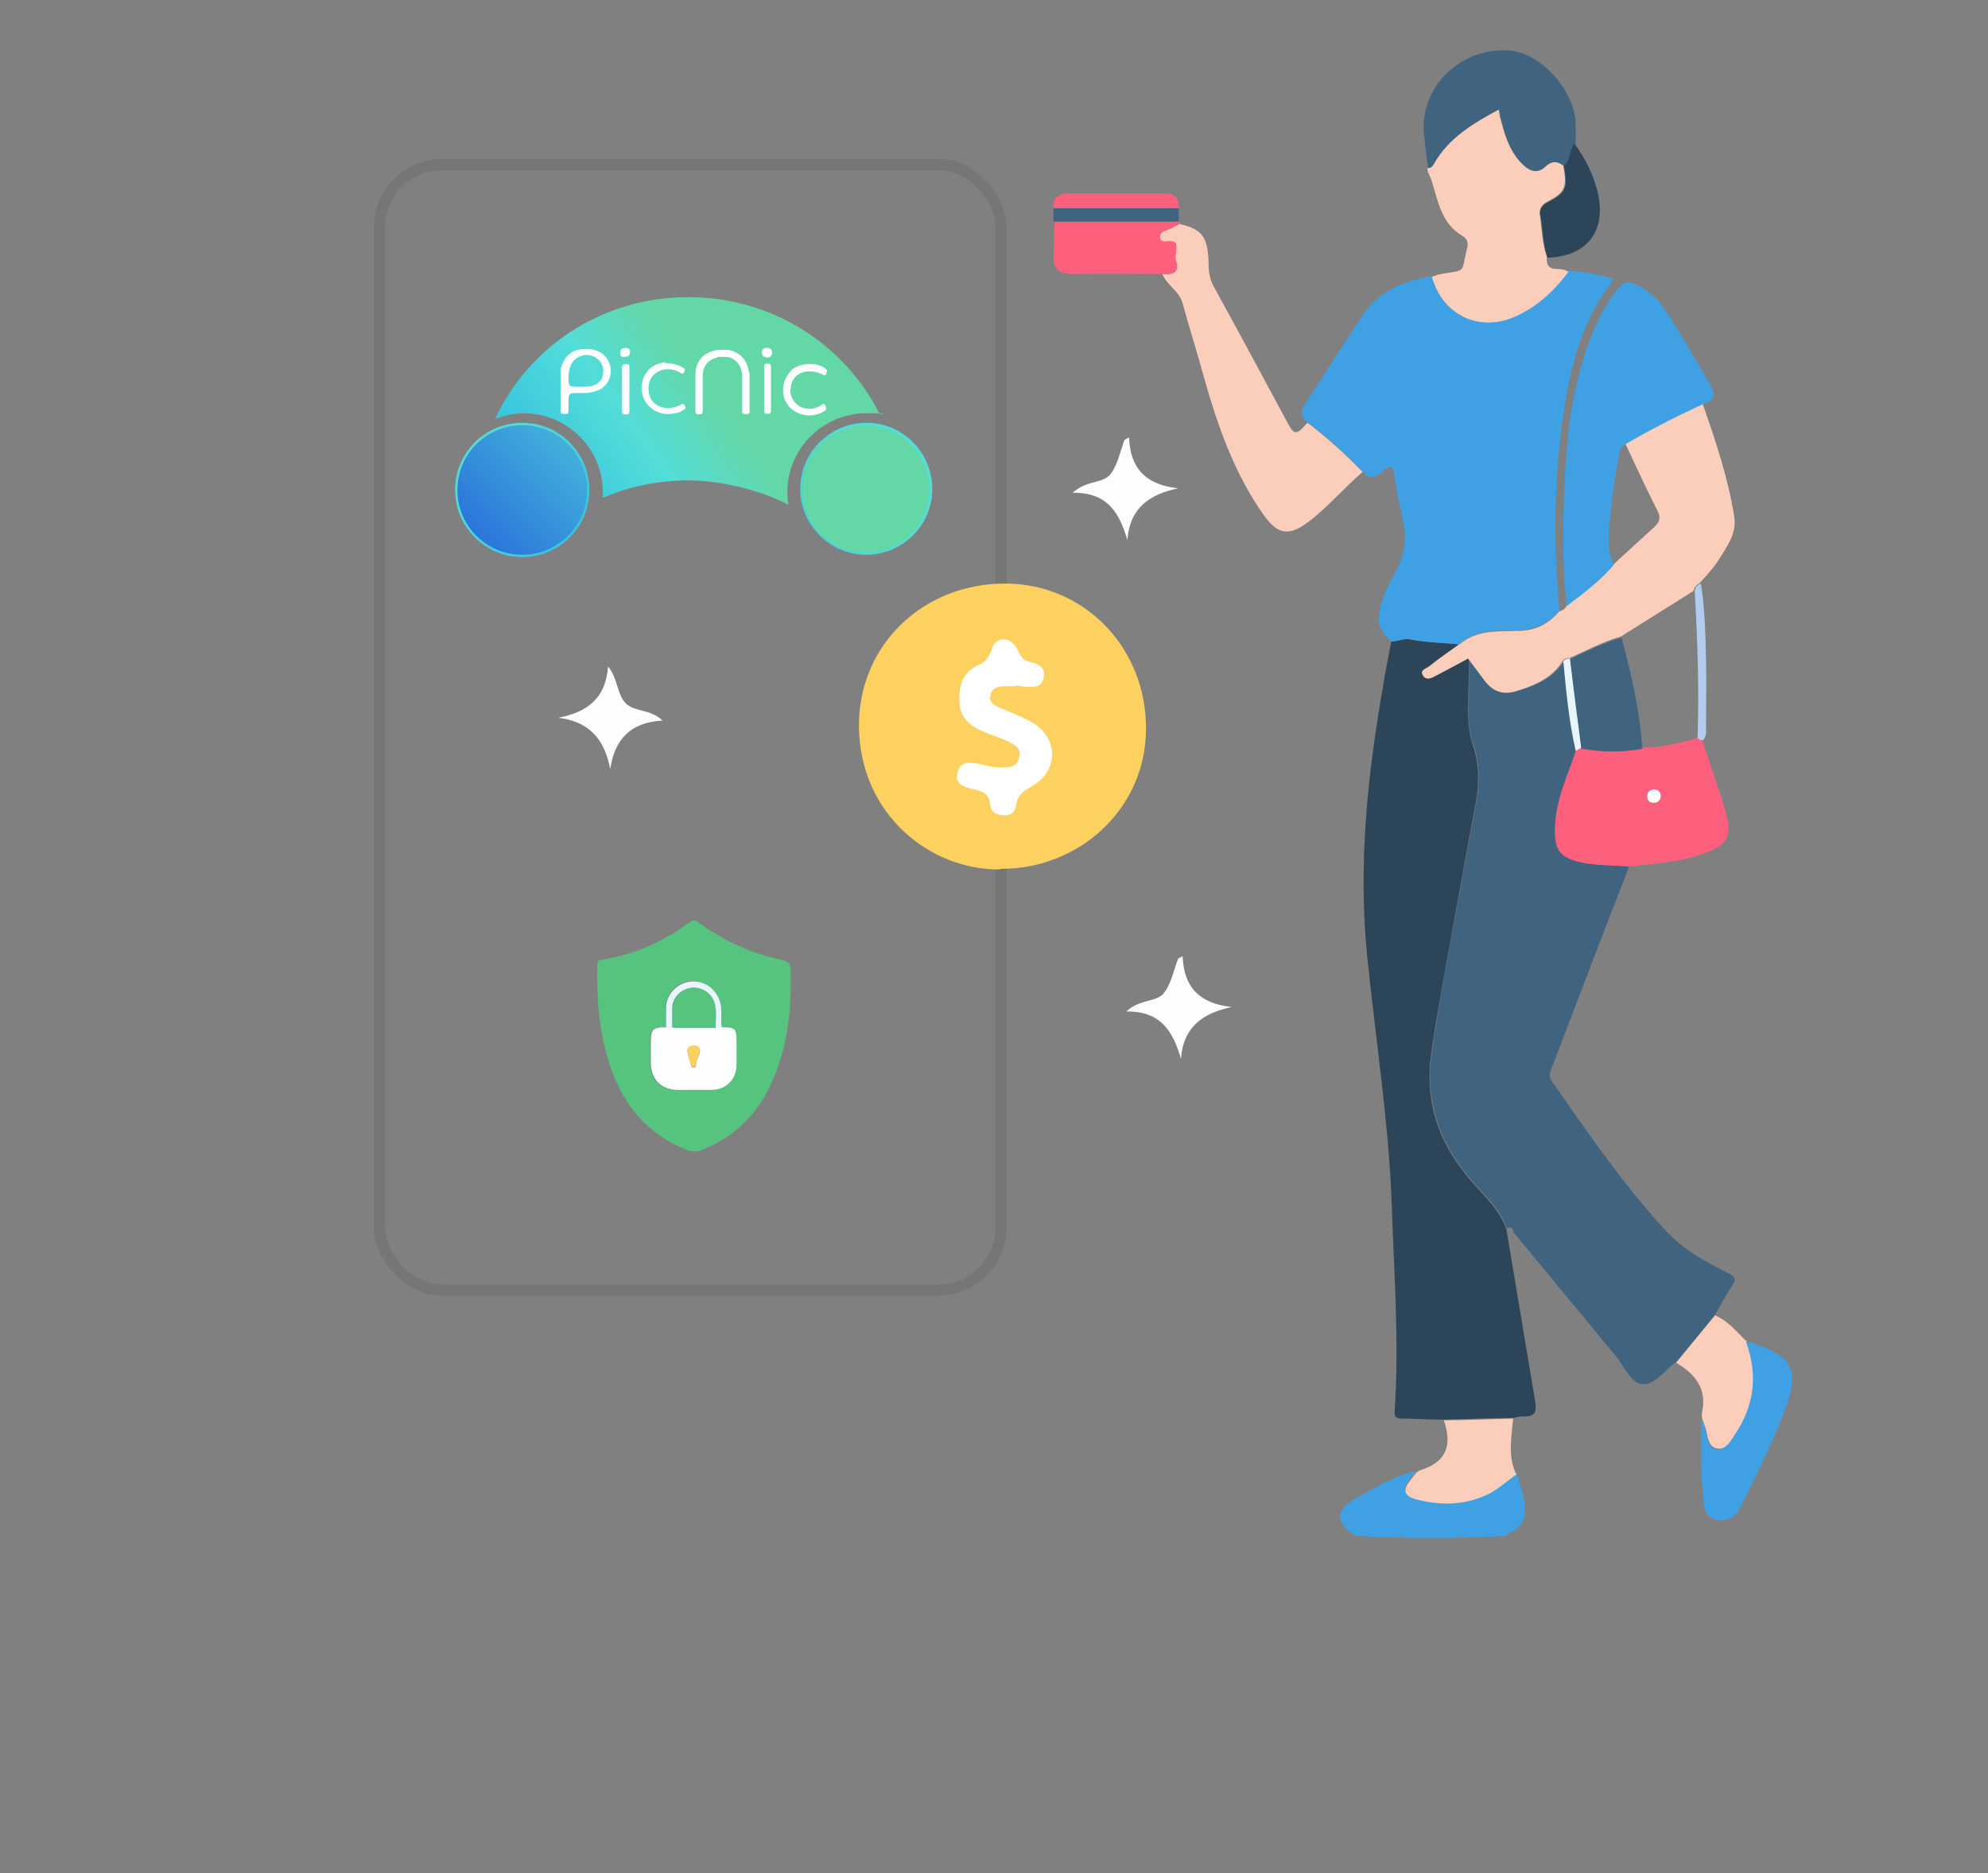 <?xml version="1.0" encoding="UTF-8"?>
<svg id="Layer_1" data-name="Layer 1" xmlns="http://www.w3.org/2000/svg" version="1.1" xmlns:xlink="http://www.w3.org/1999/xlink" viewBox="0 0 352.5 332.2">
  <rect x="0" y="0" width="352.5" height="332.2" fill="#808080" stroke="none"/>
  <defs>
    <style>
      .cls-1 {
        fill: url(#linear-gradient);
      }

      .cls-1, .cls-2, .cls-3, .cls-4, .cls-5, .cls-6, .cls-7, .cls-8, .cls-9, .cls-10, .cls-11, .cls-12, .cls-13, .cls-14, .cls-15, .cls-16 {
        stroke-width: 0px;
      }

      .cls-17 {
        stroke: #000;
      }

      .cls-17, .cls-18 {
        stroke-miterlimit: 10;
      }

      .cls-17, .cls-13 {
        fill: #fff;
      }

      .cls-2 {
        fill: #e8f5fc;
      }

      .cls-3 {
        fill: #56c37f;
      }

      .cls-4 {
        fill: url(#linear-gradient-5);
      }

      .cls-18 {
        fill: none;
        opacity: .2;
        stroke: #515151;
        stroke-width: 2px;
      }

      .cls-5 {
        fill: url(#linear-gradient-2);
      }

      .cls-6 {
        fill: #fbcebc;
      }

      .cls-7 {
        fill: #40637f;
      }

      .cls-8 {
        fill: #fcfdfd;
      }

      .cls-9 {
        fill: #fdd15f;
      }

      .cls-10 {
        fill: url(#linear-gradient-3);
      }

      .cls-11 {
        fill: #3fa1e4;
      }

      .cls-12 {
        fill: #2c4559;
      }

      .cls-14 {
        fill: #fc607c;
      }

      .cls-15 {
        fill: url(#linear-gradient-4);
      }

      .cls-16 {
        fill: #b1ccee;
      }
    </style>
    <linearGradient id="linear-gradient" x1="115.4" y1="108.5" x2="74.4" y2="69.7" gradientUnits="userSpaceOnUse">
      <stop offset="0" stop-color="#0d002a"/>
      <stop offset=".3" stop-color="#35c2df"/>
      <stop offset=".7" stop-color="#53ddd8"/>
      <stop offset="1" stop-color="#64d7a7"/>
    </linearGradient>
    <linearGradient id="linear-gradient-2" x1="79.8" y1="100" x2="127.3" y2="51.7" gradientUnits="userSpaceOnUse">
      <stop offset="0" stop-color="#2564dc"/>
      <stop offset=".7" stop-color="#53ddd8"/>
      <stop offset="1" stop-color="#64d7a7"/>
    </linearGradient>
    <linearGradient id="linear-gradient-3" x1="116.8" y1="120.7" x2="171.3" y2="81.2" gradientTransform="translate(4.8 -15) rotate(3)" gradientUnits="userSpaceOnUse">
      <stop offset="0" stop-color="#2564dc"/>
      <stop offset=".3" stop-color="#35c2df"/>
      <stop offset=".7" stop-color="#53ddd8"/>
    </linearGradient>
    <linearGradient id="linear-gradient-4" x1="89.5" y1="140.6" x2="142.2" y2="102.4" gradientTransform="translate(4.8 -15) rotate(3)" gradientUnits="userSpaceOnUse">
      <stop offset="0" stop-color="#2564dc"/>
      <stop offset=".3" stop-color="#35c2df"/>
      <stop offset=".7" stop-color="#53ddd8"/>
      <stop offset="1" stop-color="#64d7a7"/>
    </linearGradient>
    <linearGradient id="linear-gradient-5" x1="85.5" y1="99.5" x2="126.3" y2="69.9" gradientTransform="matrix(1,0,0,1,0,0)" xlink:href="#linear-gradient-4"/>
  </defs>
  <g>
    <path class="cls-7" d="M297,241.7c-1.9,1.4-3.6,4-5.8,3.8-2.1-.2-3.2-3.2-4.7-5-6-7.2-12-14.5-18-21.8-.3-.4-.3-1.5-1.3-.8-1.2-3.5-4-5.9-6.3-8.6-5-5.8-7.7-12.3-7.3-20,.2-2.7.7-5.4,1.1-8,1.8-11.1,4-22.2,6-33.3.9-5.2,2.5-10.3.6-15.8-1.7-4.8-.6-10.3-.7-15.4,1,1.3,2,2.7,3,4,1.4,1.8,3.1,2.5,5.4,1.8,3.3-1,6.4-2.3,8.4-5.4.5,5.3,1,10.7,2.2,15.9-.3.8-.5,1.5-.8,2.3-1.4,4-3,7.9-2.9,12.3,0,3,1,4.2,4,5,3,.8,6,.6,9,.9-4.6,11.8-9.1,23.6-13.6,35.4-.3.9-.9,1.6-.2,2.7,6.4,9.1,12.6,18.3,20.2,26.5,3.1,3.4,7.1,5.6,11.1,7.6,1.3.6,1.5,1.1.7,2.3-1.1,1.6-2,3.4-3,5.1-2.3,2.8-4.6,5.6-6.9,8.4Z"/>
    <path class="cls-12" d="M260.5,116.9c.1,5.2-.9,10.6.7,15.4,1.9,5.6.3,10.6-.6,15.8-2,11.1-4.1,22.2-6,33.3-.4,2.6-.9,5.3-1.1,8-.4,7.7,2.3,14.2,7.3,20,2.3,2.7,5.1,5.1,6.3,8.6,1.7,10.2,3.4,20.4,5.1,30.5.3,1.9,0,2.8-2.1,2.7-.6,0-1.3.2-1.9.3-4.1,0-8.2.2-12.3.3-2.5,0-4.9-.2-7.4-.2-1,0-1.3-.3-1.2-1.5.8-11.9-.1-23.8-.5-35.8-.5-15.1-2.9-30-4.4-44.9-1.6-16.2.1-32.1,2.9-48.1.4-2.5.9-5,1.4-7.5,1.1-.2,2.3-.6,3.3-.4,2.9.6,5.8.5,8.7.9-1.8,1.3-3.6,2.6-5.3,3.9-.5.4-1.6.6-1.1,1.6.5.9,1.4.5,2.2.1,2-1,3.9-2,5.8-3.1Z"/>
    <path class="cls-11" d="M258.8,114.3c-2.9-.3-5.8-.3-8.7-.9-1-.2-2.2.3-3.3.4-2.3-1.8-2.8-3.6-1.9-6.7.6-2,1.5-3.8,2.5-5.6,1.6-2.8,2.1-5.8,1.4-9-.6-2.8-1.2-5.6-1.6-8.4-.2-1.6-.7-1.6-1.8-.7-1.2,1.1-2.4,2-3.8.2-3-3.1-6.2-6-9.6-8.6-1.4-1-1.5-2-.5-3.5,3.3-5.1,6.6-10.2,9.9-15.3,3-4.6,7.5-6.4,12.5-7.2,1.7,6.6,8.1,9.8,14.4,7.2,4.1-1.7,7.2-4.7,9.9-8.2,2.7.2,5.3.7,8,1.5-6.2,7.8-8.1,17-9.3,26.3-1.4,10.8-1.4,21.7-.4,32.5-1.9,2.3-4.3,3.4-7.5,3.5-3.5,0-7.2-.2-10.2,2.4Z"/>
    <path class="cls-6" d="M258.8,114.3c3-2.6,6.7-2.3,10.2-2.4,3.1,0,5.5-1.1,7.5-3.5.6-.1,1-.4,1.3-1,3-2.3,6-4.5,8.4-7.4,2.4-2.2,4.8-4.4,7.2-6.6.9-.8,1.1-1.7.5-2.8-2-3.9-3.8-7.9-5.7-11.9,4.5-2.6,9-5,13.7-7.1,2.3,6.6,4.5,13.1,5.6,20,.5,3.1-1.3,5.3-2.7,7.6-.9,1.5-2.2,2.8-3.4,4.2-.6.3-1,.8-1.1,1.4-4.3,2.7-8.6,5.4-12.9,8.1-3.2.9-6.1,2.5-9.1,3.8-.5,0-.9.1-1.2.5-1.9,3.1-5,4.4-8.4,5.4-2.3.7-4,0-5.4-1.8-1-1.3-2-2.7-3-4-1.9,1-3.9,2.1-5.8,3.1-.7.4-1.6.8-2.2-.1-.6-1,.6-1.2,1.1-1.6,1.7-1.4,3.5-2.6,5.3-3.9Z"/>
    <path class="cls-11" d="M286.2,100.1c-2.4,2.9-5.4,5.1-8.4,7.4-.9-8.3-.7-16.6-.2-24.9.4-7,1.4-13.9,3.7-20.6,1.3-3.8,2.9-7.5,5.5-10.7.9-1.1,1.6-1.6,3.3-.8,2.2,1,3.8,2.4,5.1,4.4,2.8,4.2,5.3,8.7,7.9,13.1,1.2,2,1,3-1.2,3.7-4.7,2.2-9.3,4.5-13.7,7.1-1,.4-1,1.4-1.2,2.3-.6,3.2-1.1,6.4-1.4,9.7-.3,3.2-.9,6.3.6,9.4Z"/>
    <path class="cls-6" d="M232,75.1c3.4,2.6,6.6,5.5,9.6,8.6-3.1,2.7-5.8,5.8-9,8.4-3.9,3.1-5.9,3-8.7-1-5.1-7.3-8-15.6-10.4-24.1-1.2-4.4-2.6-8.8-3.8-13.2-.6-2.2-2.8-3.2-3.6-5.2,1.9.2,2.9-.3,2.2-2.5-.2-.6,0-1.3.1-1.9,0-.7.1-1.3-.9-1.4-.7,0-1.9.4-2-.8,0-1.1,1.3-1.1,2-1.5.5-.3,1-.5,1.5-.8,4.1.9,5.2,2.2,5.3,7.1,0,1.4.2,2.7.9,4,4.4,8,8.7,16,13,24,1.3,2.5,1.7,2.4,3.6.2Z"/>
    <path class="cls-6" d="M278.2,48.1c-2.6,3.5-5.8,6.5-9.9,8.2-6.3,2.6-12.6-.6-14.4-7.2.5-.2,1.1-.4,1.6-.5,4.7-.8,3.5-.1,4.6-4.4.3-1.1.1-1.8-.7-2.3-3.8-2.2-4.4-6.1-5.5-9.7-.2-.8-.8-1.5-.8-2.4.6,0,.8-.3,1.1-.8,2.6-4.5,6.9-7.1,11.5-9.6.1.5.2.8.2,1.1.8,3.1,1.6,6.2,4,8.6,1.3,1.3,2.7,1.9,4.2.3,1-1,2-.9,3.1,0,.7,3.9.3,4.7-2.9,6.4-.9.5-1.4,1.3-1.3,2.1.4,2.6.4,5.2,1.3,7.7-.2,1.3.3,2.1,1.7,2.1.8,0,1.5.1,2.1.5Z"/>
    <path class="cls-14" d="M288.7,153.7c-3-.3-6.1-.1-9-.9-3-.8-3.9-2-4-5-.1-4.4,1.4-8.3,2.9-12.3.3-.8.5-1.5.8-2.3.3-.2.7-.4,1-.6,3.6.7,7.2.7,10.8,0,3.4,0,6.6-.8,9.7-1.7.3,0,.6.2.9.3,1.3,4,2.8,8.1,4,12.2,1.5,5.1.7,6.5-4.3,8.2-4.2,1.4-8.5,1.6-12.8,2.1ZM294.5,141.2c-.1-.7-.5-1.2-1.3-1.2-.7,0-1.1.4-1.1,1.1,0,.8.4,1.3,1.1,1.3.7,0,1.2-.5,1.3-1.2Z"/>
    <path class="cls-7" d="M277.3,29.4c-1-.8-2.1-.9-3.1,0-1.6,1.6-2.9.9-4.2-.3-2.4-2.3-3.2-5.4-4-8.6,0-.3-.1-.6-.2-1.1-4.6,2.5-8.9,5-11.5,9.6-.3.5-.5.8-1.1.8-.2-1.9-.5-3.9-.7-5.9-.9-8.4,6.6-15.8,15.5-14.9,5.5.6,11.4,7.4,11.4,13.2,0,1.1,0,2.1,0,3.2-1,1.1-.7,2.9-1.9,3.9Z"/>
    <path class="cls-11" d="M267.1,272.4c-8.9.5-17.8.5-26.8,0-3.6-2.4-3.6-4.6.2-6.7,3.4-1.9,6.7-3.9,10.6-4.8-.3.4-.7.9-1,1.3-1.4,1.8-1.2,2.9.9,3.4,4.5,1.3,8.9,1.1,13.1-1,1.7-.9,3.2-2.2,4.8-3.4.5,1.7,1.1,3.4,1.4,5.2.5,3.1-.4,4.5-3.2,5.8Z"/>
    <path class="cls-11" d="M309.6,238c.6.1,1.3.2,1.9.5,6.4,2.2,7.5,4.7,5.2,11-2.2,6-5.1,11.7-7.9,17.5-.8,1.7-2.2,3-4.3,2.6-2.1-.4-2.4-2.2-2.5-4-.5-4.7-.4-9.4-.3-14,.2.7.5,1.4.7,2.1.3,1.4.5,3.1,2,3.3,1.6.3,2.4-1.4,3.2-2.6,3.4-5.1,4-10.6,1.9-16.3Z"/>
    <path class="cls-14" d="M209.2,39.7c-.5.3-1,.5-1.5.8-.7.4-2,.4-2,1.5,0,1.2,1.2.7,2,.8,1,0,.9.7.9,1.4,0,.6-.3,1.4-.1,1.9.7,2.2-.3,2.6-2.2,2.5-5.4,0-10.8-.1-16.2,0-2.3,0-3.4-.9-3.3-3.2,0-2,.1-4.1.2-6.1,7.4,0,14.8,0,22.2,0,0,.1.1.3.1.4Z"/>
    <path class="cls-6" d="M268.9,261.5c-1.6,1.1-3.1,2.5-4.8,3.4-4.2,2.1-8.6,2.2-13.1,1-2.1-.6-2.3-1.7-.9-3.4.3-.4.7-.9,1-1.3.2-.1.4-.3.6-.4,4.7-1.4,5.9-4.4,4.3-8.9,4.1,0,8.2-.2,12.3-.3-.3,3.4-1,6.7.6,10Z"/>
    <path class="cls-6" d="M309.6,238c2.1,5.8,1.5,11.2-1.9,16.3-.8,1.2-1.6,2.9-3.2,2.6-1.5-.2-1.7-2-2-3.3-.2-.7-.5-1.4-.7-2.1,0-.3-.1-.7,0-1,.9-4.2-1.2-6.8-4.6-8.8,2.3-2.8,4.6-5.6,6.9-8.4,2.4,1,3.9,3,5.7,4.7Z"/>
    <path class="cls-12" d="M277.3,29.4c1.3-1,.9-2.8,1.9-3.9,1.9,2.6,3.3,5.4,4.1,8.6,1.6,6.9-1.9,11.4-8.9,11.6-.9-2.5-.8-5.1-1.3-7.7-.1-.8.3-1.7,1.3-2.1,3.3-1.7,3.6-2.5,2.9-6.4Z"/>
    <path class="cls-7" d="M209,39.3c-7.4,0-14.8,0-22.2,0,0-.8,0-1.6,0-2.4,7.4,0,14.8,0,22.2,0,0,.8,0,1.6,0,2.3Z"/>
    <path class="cls-14" d="M209,36.9c-7.4,0-14.8,0-22.2,0-.2-1.9.9-2.5,2.5-2.6,5.7,0,11.5,0,17.2,0,1.6,0,2.7.7,2.5,2.6Z"/>
    <path class="cls-16" d="M301.9,131.3c-.3,0-.6-.2-.9-.3.3-8.7,0-17.4-.5-26.1,0-.7.5-1.2,1.1-1.4.7,4.5.8,9,.9,13.5.1,3.9,0,7.9,0,11.8,0,.9.2,1.8-.6,2.5Z"/>
    <path class="cls-2" d="M280.4,132.6c-.3.2-.7.4-1,.6-1.2-5.2-1.7-10.6-2.2-15.9.3-.4.7-.5,1.2-.5.7,5.3,1.4,10.6,2,15.9Z"/>
    <path class="cls-7" d="M287.5,113c1.7,6.5,3.3,13,3.7,19.8-3.6.7-7.2.6-10.8,0-.7-5.3-1.4-10.6-2-15.9,3-1.4,5.9-2.9,9.1-3.8Z"/>
    <path class="cls-8" d="M294.5,141.2c-.1.7-.5,1.2-1.3,1.2-.7,0-1.2-.5-1.1-1.3,0-.6.4-1,1.1-1.1.8,0,1.2.4,1.3,1.2Z"/>
  </g>
  <path class="cls-8" d="M107.9,118.3c1.7,2.2,1.5,4.9,3.1,6.5,1.6,1.5,4.2.9,6.5,3-5.7.3-8.5,3.3-9.3,8.6-1-5.2-3.6-8.4-9.2-9.1,5.3-1,8.4-3.6,8.8-9Z"/>
  <path class="cls-8" d="M209.7,169.6c.2,5.5,3,8.4,8.7,9-5.1,1.1-8.6,3.5-9,9.2-1.4-4.8-3.5-8.5-9.7-8.4,2.5-2.3,5.4-1.6,6.7-3.3,1.3-1.7,1.7-4,2.5-6.1l.8-.4Z"/>
  <path class="cls-8" d="M200.2,77.6c.2,5.5,3,8.4,8.7,9-5.1,1.1-8.6,3.5-9,9.2-1.4-4.8-3.5-8.5-9.7-8.4,2.5-2.3,5.4-1.6,6.7-3.3,1.3-1.7,1.7-4,2.5-6.1l.8-.4Z"/>
  <g>
    <path class="cls-8" d="M184.1,142.5c-3.7.9-5.8,3.6-6.2,9.2-.7-5.4-2.7-8.4-6.7-8.7,1.8-2,3.8-1.3,4.8-3.2.9-1.7.9-4.3,2-6.5.2,5.6,2.4,8.2,6,9.2Z"/>
    <g>
      <rect class="cls-18" x="67.3" y="29.2" width="110.2" height="199.6" rx="11.1" ry="11.1"/>
      <g>
        <path class="cls-3" d="M140.2,175.4c-.1,6.1-1.1,12.3-4.1,18.1-2.6,5-6.6,8.5-11.8,10.5-.8.3-1.5.3-2.4,0-7.2-2.8-11.6-8.2-13.9-15.5-1.8-5.6-2.2-11.4-2.1-17.3,0-.7.2-.9.9-1,5.8-.9,11-3.3,15.6-6.7.8-.6,1.2,0,1.7.3,4.1,2.9,8.6,5.1,13.5,6.2,2.6.6,2.6.6,2.6,3.3,0,.6,0,1.2,0,2.2ZM118.1,182.2c-2.5,0-2.8.3-2.8,2.8,0,1.2,0,2.5,0,3.7.1,2.9,1.9,4.6,4.8,4.6,2,0,4,0,6,0,2.5,0,4.4-1.9,4.4-4.4,0-1.4,0-2.7,0-4.1,0-2.4-.2-2.6-2.6-2.6-.2-1.5.1-3-.3-4.5-.6-2.4-2.8-3.9-5.4-3.7-2.3.2-4.1,2.3-4.2,4.7,0,1.1,0,2.3,0,3.4Z"/>
        <path class="cls-8" d="M128,182.2c2.4,0,2.6.2,2.6,2.6,0,1.4,0,2.7,0,4.1,0,2.5-1.9,4.4-4.4,4.4-2,0-4,0-6,0-2.8,0-4.7-1.7-4.8-4.6,0-1.2,0-2.5,0-3.7,0-2.5.3-2.8,2.8-2.8.4,0,.8,0,1.2,0,2.5,0,5,0,7.5,0,.4,0,.8,0,1.2,0ZM122.9,189.3c.3,0,.5-.1.5-.3,0-.9.5-1.6.7-2.4.1-.6-.4-1-1-1.1-.6,0-1.3.2-1.2.9.1,1,.5,1.9.7,2.8,0,0,.2.1.3.2Z"/>
        <path class="cls-2" d="M119.3,182.2c-.4,0-.8,0-1.2,0,0-1.1,0-2.3,0-3.4,0-2.4,1.9-4.4,4.2-4.7,2.5-.3,4.7,1.2,5.4,3.7.4,1.5,0,3,.3,4.5-.4,0-.8,0-1.2,0,0-1.4.2-2.7-.1-4.1-.4-1.8-2.1-3.1-4-3-1.9.2-3.4,1.6-3.5,3.5,0,1.2,0,2.4,0,3.5Z"/>
        <path class="cls-3" d="M119.3,182.2c0-1.2,0-2.4,0-3.5.1-1.9,1.6-3.4,3.5-3.5,1.8-.2,3.6,1.1,4,3,.3,1.3.1,2.7.1,4.1-2.5,0-5,0-7.5,0Z"/>
        <path class="cls-9" d="M122.9,189.3c0,0-.2,0-.3-.2-.3-.9-.6-1.9-.7-2.8,0-.7.6-.9,1.2-.9.7,0,1.2.5,1,1.1-.2.8-.7,1.6-.7,2.4,0,.2-.2.3-.5.3Z"/>
      </g>
      <g>
        <path class="cls-1" d="M92.6,98.8c-6.5,0-11.9-5.3-11.9-11.9s5.3-11.9,11.9-11.9,11.9,5.3,11.9,11.9-5.3,11.9-11.9,11.9Z"/>
        <circle class="cls-5" cx="92.6" cy="86.9" r="11.5"/>
        <path class="cls-10" d="M153.6,98.4c-.2,0-.4,0-.6,0-3.1-.2-6-1.5-8.1-3.9-2.1-2.3-3.2-5.3-3-8.4.3-6.2,5.5-11.1,11.7-11.1s.4,0,.6,0c6.4.3,11.4,5.8,11.1,12.3-.3,6.2-5.5,11.1-11.7,11.1Z"/>
        <circle class="cls-15" cx="153.5" cy="86.8" r="11.3"/>
        <path class="cls-4" d="M122,52.7c-15.2,0-28.3,8.8-34.2,21.6,1.6-.6,3.3-1,5.1-1,7.7,0,14,6.3,14,14s0,.7,0,1c4.6-2,9.8-3.1,15.2-3.1s12.4,1.6,17.7,4.3c-.1-.7-.2-1.5-.2-2.2,0-7.7,6.3-14,14-14s1.6,0,2.4.2c-6.1-12.3-19-20.8-33.9-20.8Z"/>
        <path class="cls-13" d="M126.9,63.5c-1.3.3-2.2,1.4-2.3,2.9,0,2.1,0,4.2,0,6.3,0,.5,0,.8-.7.8-.6,0-.6-.3-.6-.7,0-2.1,0-4.1,0-6.2,0-2.5,1.3-4,3.7-4.5.8-.1,1.6-.1,2.4,0,1.8.5,2.9,1.6,3.3,3.4,0,.2.1.5.2.7,0,2.4,0,4.7,0,7.1-.4.2-.9.2-1.3,0,0-2.2,0-4.4,0-6.6,0-1.7-1.1-3.2-2.7-3.4-.2,0-.3,0-.5,0-.2,0-.4,0-.6,0-.3,0-.5,0-.7.1h0s0,0,0,0Z"/>
        <path class="cls-13" d="M140.1,69c0,2.8,2.8,4.4,5.3,3,.3-.2.6-.7,1,0,.2.4.2.6-.2.9-2,1.3-4.8.9-6.3-.8-1.5-1.7-1.4-4.4.3-6.3,1.3-1.5,4.9-1.7,6.3-.3.4.3,0,.5,0,.8,0,.2-.2.3-.5.2-.6-.3-1.3-.6-2-.6-2.4-.3-3.9,1.4-3.8,3.3Z"/>
        <path class="cls-13" d="M135.5,69c0-1.3,0-2.6,0-3.9,0-.4.1-.6.5-.6.4,0,.7,0,.7.5,0,2.6,0,5.2,0,7.8,0,.5-.2.6-.6.6-.4,0-.6-.1-.6-.5,0-1.3,0-2.6,0-3.9Z"/>
        <path class="cls-13" d="M136,61.7c.5,0,.9.2.9.8,0,.6-.3.9-.8.9-.5,0-1-.2-1-.9,0-.6.3-.8.9-.8Z"/>
        <path class="cls-13" d="M104.5,61.9c.9.1,1.7.4,2.4.9,1.6,1.3,2.2,4.3-.2,6.1-1.2.7-2.6.9-4,.8-1.9,0-1.9,0-1.9,2,0,.4,0,.8,0,1.2,0,.6-.3.5-.7.5-.4,0-.7,0-.7-.5,0-2.4,0-4.8,0-7.2,0-.1,0-.2,0-.3.8-2.6,2.3-3.6,4.9-3.5ZM102.8,68.6c.5,0,1.3,0,2-.1,1.1-.3,1.9-.9,2.1-2,.2-1.1,0-2.1-1-2.9-1.8-1.4-4.4-.4-4.9,1.8-.1.4-.2.9-.2,1.4,0,1.8,0,1.8,2,1.8Z"/>
        <path class="cls-13" d="M99.7,65.4c0,.1,0,.2,0,.3-.3-.2-.2-.3,0-.3Z"/>
        <path class="cls-13" d="M117.8,64.4c1.2,0,2.3.2,3.3.8.4.2.4.4.2.8-.2.4-.4.3-.7.1-.8-.5-1.7-.7-2.6-.6-2.2.3-3.4,2.1-2.9,4.4.4,1.9,2.5,2.9,4.6,2.3.3-.1.7-.2,1-.4.3-.2.5-.3.7.1.2.4.2.6-.2.8-.3.2-.6.3-.9.5-1.1.2-2.2.4-3.3,0-3-.9-4.2-4.5-2.4-7.1.8-1.2,2-1.6,3.3-1.9Z"/>
        <path class="cls-13" d="M110.3,69c0-1.3,0-2.5,0-3.8,0-.5.2-.6.7-.6.5,0,.6.1.6.6,0,2.6,0,5.1,0,7.7,0,.5-.2.6-.7.6-.4,0-.6-.1-.6-.6,0-1.3,0-2.6,0-3.9Z"/>
        <path class="cls-13" d="M110.7,63.3c-.6.1-.7-.3-.7-.8,0-.6.4-.8.9-.8.6,0,.9.3.8.8,0,.6-.4.8-1,.8Z"/>
      </g>
    </g>
    <g>
      <circle class="cls-17" cx="179" cy="128.7" r="20.5"/>
      <path class="cls-9" d="M177.4,154.2c-12.3.2-24.9-9.6-25.1-25.3-.1-14.6,11.5-25.5,26.1-25.4,14,.1,24.9,11.5,24.8,25.8,0,13.9-11.6,24.9-25.9,24.8ZM180,121.6c.8,0,1.2.1,1.6.2,1.4,0,2.9.4,3.4-1.4.6-2-.9-2.7-2.4-3-1.5-.3-1.8-1.5-2.4-2.6-1.2-1.9-3.6-1.9-4.3.2-.5,1.5-1.1,2.4-2.5,3-2.6,1.2-3.4,3.4-3.3,6.2,0,2.8,1.6,4.4,3.9,5.4,1.5.7,3,1.1,4.5,1.8,1.3.6,2.7,1.3,2.2,3-.4,1.7-2,1.8-3.4,1.7-1.4,0-2.7-.4-4.1-.7-1.4-.2-2.9-.3-3.4,1.5-.6,2.1.9,2.6,2.5,3,1.7.4,3.1.7,3.3,2.9.1,1.3,1.2,1.8,2.5,1.8,1.2,0,2-.7,2.1-1.8.2-1.7,1.2-2.5,2.7-3.3,4.7-2.6,4.9-8.3.4-11.2-1.9-1.2-4.1-1.9-6.1-2.8-.9-.4-1.9-.9-1.6-2.2.3-1.2,1.2-1.5,2.3-1.6.9,0,1.8,0,2.2,0Z"/>
    </g>
  </g>
</svg>